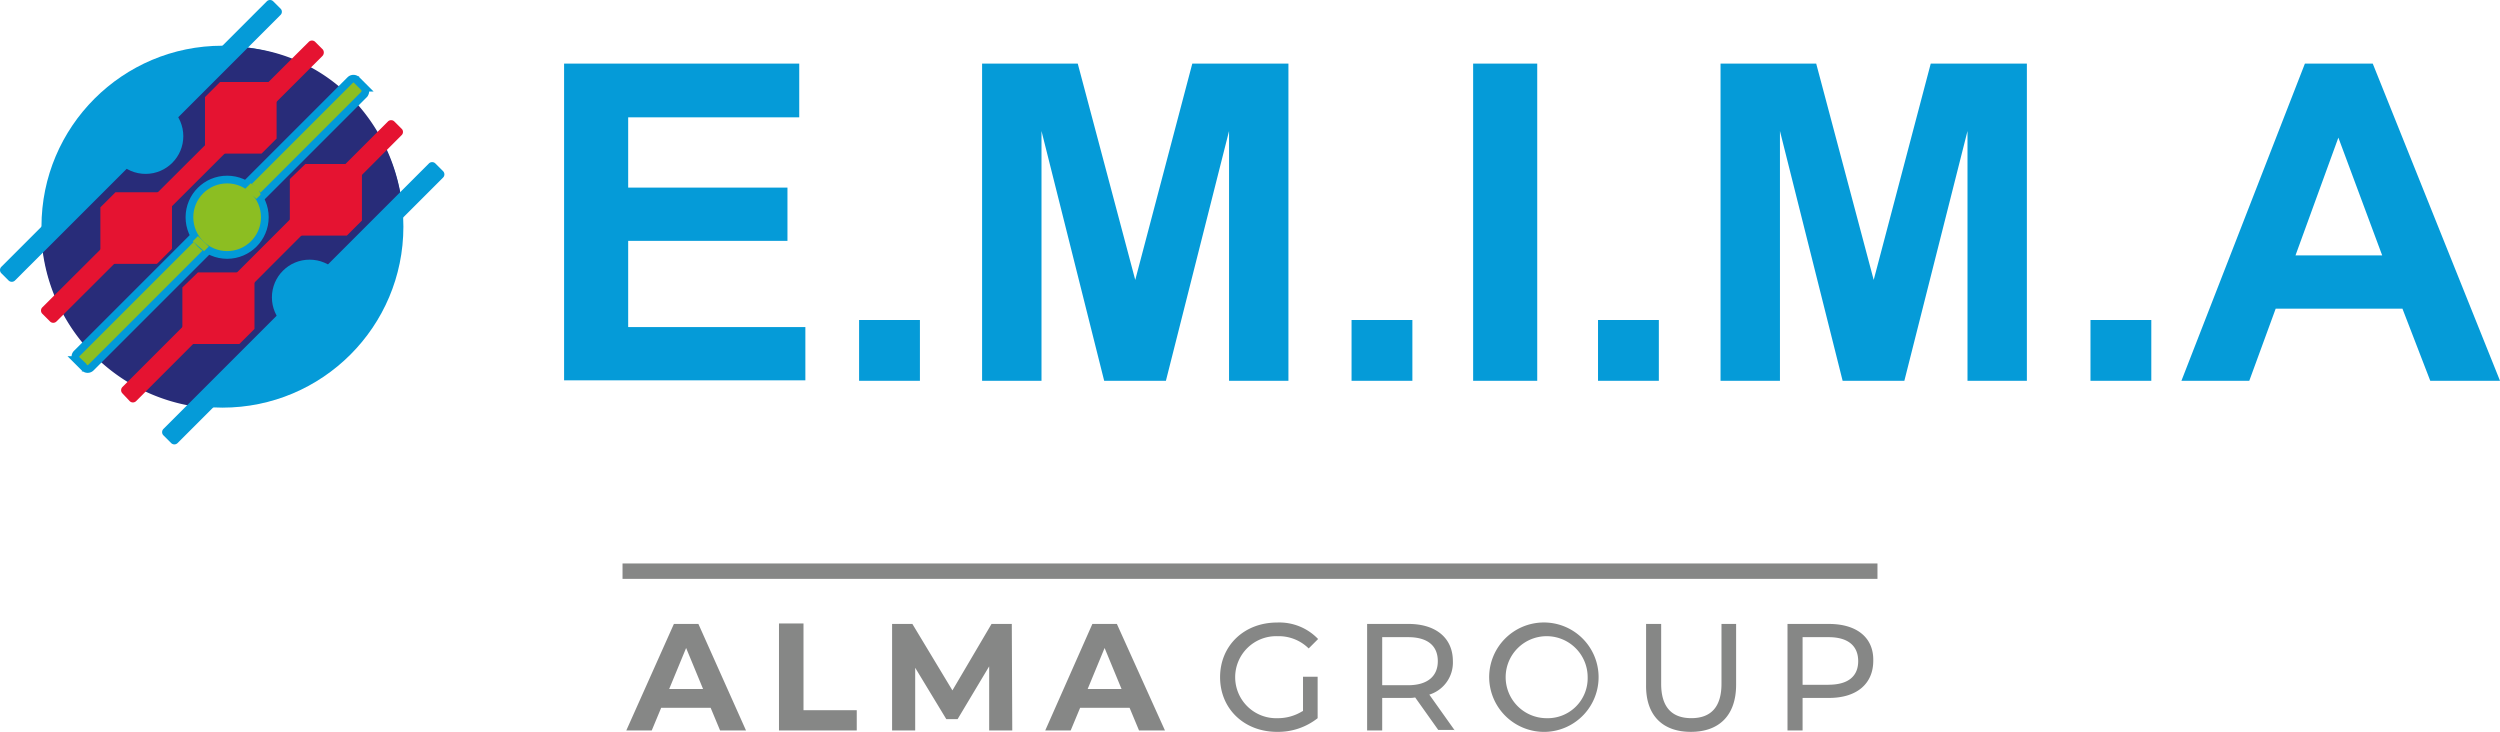 <svg id="Emima_Logo" xmlns="http://www.w3.org/2000/svg" width="324.693" height="95.052" viewBox="0 0 324.693 95.052">
  <g id="Groupe_1358" data-name="Groupe 1358" transform="translate(0 0)">
    <g id="Groupe_1356" data-name="Groupe 1356" transform="translate(73.262 8.263)">
      <g id="Groupe_1355" data-name="Groupe 1355">
        <path id="Tracé_935" data-name="Tracé 935" d="M119.7,54.691V13.5h30.541v6.977H128.024V29.6h20.687v6.916H128.024v11.2h23.013V54.63H119.7Z" transform="translate(-119.7 -13.5)" fill="#059bd8"/>
        <path id="Tracé_936" data-name="Tracé 936" d="M182.3,75.8V67.9h7.9v7.9Z" transform="translate(-143.986 -34.604)" fill="#059bd8"/>
        <path id="Tracé_937" data-name="Tracé 937" d="M208.4,54.691V13.5h12.425l7.467,28.093L235.7,13.5h12.486V54.691h-7.712V22.252l-8.2,32.439h-8.018l-8.14-32.439V54.691Z" transform="translate(-154.111 -13.5)" fill="#059bd8"/>
        <path id="Tracé_938" data-name="Tracé 938" d="M286.8,75.8V67.9h7.9v7.9Z" transform="translate(-184.526 -34.604)" fill="#059bd8"/>
        <path id="Tracé_939" data-name="Tracé 939" d="M312.6,54.691V13.5h8.324V54.691Z" transform="translate(-194.535 -13.5)" fill="#059bd8"/>
        <path id="Tracé_940" data-name="Tracé 940" d="M339.1,75.8V67.9H347v7.9Z" transform="translate(-204.816 -34.604)" fill="#059bd8"/>
        <path id="Tracé_941" data-name="Tracé 941" d="M365.1,54.691V13.5h12.425l7.467,28.093L392.4,13.5h12.486V54.691h-7.712V22.252l-8.2,32.439h-8.018l-8.14-32.439V54.691Z" transform="translate(-214.903 -13.5)" fill="#059bd8"/>
        <path id="Tracé_942" data-name="Tracé 942" d="M443.6,75.8V67.9h7.9v7.9Z" transform="translate(-245.357 -34.604)" fill="#059bd8"/>
        <path id="Tracé_943" data-name="Tracé 943" d="M504.275,54.691h-9.058l-3.611-9.364H475.141l-3.428,9.364H462.9L478.936,13.5h8.814Zm-15.3-16.281-5.692-15.3-5.57,15.3Z" transform="translate(-252.844 -13.5)" fill="#059bd8"/>
      </g>
    </g>
    <g id="Groupe_1357" data-name="Groupe 1357">
      <circle id="Ellipse_99" data-name="Ellipse 99" cx="23.503" cy="23.503" r="23.503" transform="translate(5.386 5.937)" fill="#059bd8"/>
      <path id="Tracé_944" data-name="Tracé 944" d="M55.744,31.322C54.7,19.448,45.523,10.084,33.4,9.9c-.49.612-1.775,1.163-2.326,1.775-1.653,1.714-3.305,3.489-4.958,5.2C20.613,22.937,15.227,29.547,8.8,34.81A23.506,23.506,0,0,0,30.528,56.844" transform="translate(-3.414 -3.841)" fill="#282c79"/>
      <path id="Tracé_945" data-name="Tracé 945" d="M36.417,1.959,1.959,36.417a.592.592,0,0,1-.857,0L.184,35.5a.592.592,0,0,1,0-.857L34.642.184a.592.592,0,0,1,.857,0l.979.979A.579.579,0,0,1,36.417,1.959Z" fill="#059bd8"/>
      <path id="Tracé_946" data-name="Tracé 946" d="M70.878,36.42,36.42,70.878a.592.592,0,0,1-.857,0l-.979-.979a.592.592,0,0,1,0-.857L69.042,34.584a.592.592,0,0,1,.857,0l.979.979A.592.592,0,0,1,70.878,36.42Z" transform="translate(-13.345 -13.345)" fill="#059bd8"/>
      <path id="Tracé_947" data-name="Tracé 947" d="M45.239,10.62,10.72,45.078a.592.592,0,0,1-.857,0L8.884,44.1a.592.592,0,0,1,0-.857L43.464,8.784a.592.592,0,0,1,.857,0l.979.979A.655.655,0,0,1,45.239,10.62Z" transform="translate(-3.375 -3.336)" fill="#e51331"/>
      <path id="Tracé_948" data-name="Tracé 948" d="M62.117,27.459,27.659,61.978a.592.592,0,0,1-.857,0L25.884,61a.592.592,0,0,1,0-.857L60.342,25.684a.592.592,0,0,1,.857,0l.979.979A.577.577,0,0,1,62.117,27.459Z" transform="translate(-9.97 -9.893)" fill="#e51331"/>
      <path id="Tracé_949" data-name="Tracé 949" d="M50.845,26.7H43.5V19.359L45.459,17.4H52.8v7.345Z" transform="translate(-16.876 -6.75)" fill="#e51331"/>
      <path id="Tracé_950" data-name="Tracé 950" d="M28.645,50.1H21.3V42.759L23.259,40.8H30.6v7.345Z" transform="translate(-8.263 -15.828)" fill="#e51331"/>
      <path id="Tracé_951" data-name="Tracé 951" d="M46.106,67.1H38.7V59.759L40.72,57.8h7.345v7.345Z" transform="translate(-15.014 -22.423)" fill="#e51331"/>
      <path id="Tracé_952" data-name="Tracé 952" d="M68.906,44.1H61.5V36.759L63.52,34.8h7.345v7.345Z" transform="translate(-23.859 -13.501)" fill="#e51331"/>
      <circle id="Ellipse_100" data-name="Ellipse 100" cx="4.896" cy="4.896" r="4.896" transform="translate(35.315 33.724)" fill="#059bd8"/>
      <circle id="Ellipse_101" data-name="Ellipse 101" cx="4.896" cy="4.896" r="4.896" transform="translate(14.016 12.792)" fill="#059bd8"/>
      <path id="Tracé_953" data-name="Tracé 953" d="M53.519,18.72l-35.5,35.5a.592.592,0,0,1-.857,0l-.979-.979a.592.592,0,0,1,0-.857l35.5-35.5a.592.592,0,0,1,.857,0l.979.979A.735.735,0,0,1,53.519,18.72Z" transform="translate(-6.207 -6.479)" fill="#8cbe22" stroke="#029ad7" stroke-miterlimit="10" stroke-width="1"/>
      <circle id="Ellipse_102" data-name="Ellipse 102" cx="4.896" cy="4.896" r="4.896" transform="translate(24.604 23.319)" fill="#8cbe22" stroke="#029ad7" stroke-miterlimit="10" stroke-width="1"/>
      <path id="Tracé_954" data-name="Tracé 954" d="M40.9,50.773l.673-.673,1.408,1.347-.612.612Z" transform="translate(-15.867 -19.436)" fill="#8cbe22"/>
      <path id="Tracé_955" data-name="Tracé 955" d="M52.734,38.9,52,39.634l1.408,1.224.061.061.551-.551-.306-.918Z" transform="translate(-20.173 -15.091)" fill="#8cbe22"/>
    </g>
  </g>
  <g id="Groupe_1359" data-name="Groupe 1359" transform="translate(80.852 74.181)">
    <line id="Ligne_193" data-name="Ligne 193" x2="162.989" fill="none" stroke="#868786" stroke-miterlimit="10" stroke-width="2"/>
    <path id="Tracé_956" data-name="Tracé 956" d="M145.08,146.116h3.366l-6.182-13.832h-3.183L132.9,146.116h3.305l1.224-2.938h6.427l1.224,2.938Zm-6.61-5.386,2.2-5.325,2.2,5.325Zm14.2,5.386h10.16v-2.632h-6.916V132.222H152.73v13.894Zm30.358,0-.061-13.832h-2.632l-5.08,8.63-5.2-8.63H167.42v13.832h3v-8.14l4.04,6.671h1.469l4.1-6.855v8.324Zm16.464,0h3.366l-6.243-13.832h-3.183l-6.121,13.832h3.305l1.224-2.938h6.427l1.224,2.938Zm-6.671-5.386,2.2-5.325,2.2,5.325Zm27.909,2.877a6.049,6.049,0,0,1-3.244.918,5.328,5.328,0,1,1,0-10.65,5.537,5.537,0,0,1,4.04,1.591l1.224-1.224a6.959,6.959,0,0,0-5.325-2.142c-4.284,0-7.406,3-7.406,7.1s3.121,7.1,7.406,7.1a8.285,8.285,0,0,0,5.264-1.775v-5.386h-1.9v4.468Zm19.769,2.509-3.305-4.652a4.356,4.356,0,0,0,3.06-4.346c0-3-2.2-4.835-5.753-4.835h-5.386v13.832h1.959v-4.223H234.5a3.764,3.764,0,0,0,.857-.061l3,4.223H240.5Zm-6.059-5.876h-3.366V134h3.366c2.509,0,3.856,1.1,3.856,3.121,0,1.959-1.346,3.121-3.856,3.121Zm17.933,6.059a7.106,7.106,0,1,0-7.406-7.1,7.139,7.139,0,0,0,7.406,7.1Zm0-1.775a5.325,5.325,0,1,1,5.386-5.325,5.194,5.194,0,0,1-5.386,5.325Zm18.79,1.775c3.672,0,5.876-2.142,5.876-6.12v-7.9h-1.9v7.773c0,3.06-1.408,4.468-3.917,4.468s-3.917-1.408-3.917-4.468v-7.773h-1.959v7.9c-.061,3.978,2.142,6.12,5.815,6.12ZM289.1,132.284h-5.386v13.832h1.959v-4.223H289.1c3.611,0,5.753-1.836,5.753-4.835.061-3-2.142-4.774-5.753-4.774Zm-.061,7.9h-3.366V134h3.366c2.509,0,3.856,1.1,3.856,3.121C292.89,139.077,291.6,140.179,289.034,140.179Z" transform="translate(-132.41 -125.429)" fill="#868786" fill-rule="evenodd"/>
  </g>
</svg>
